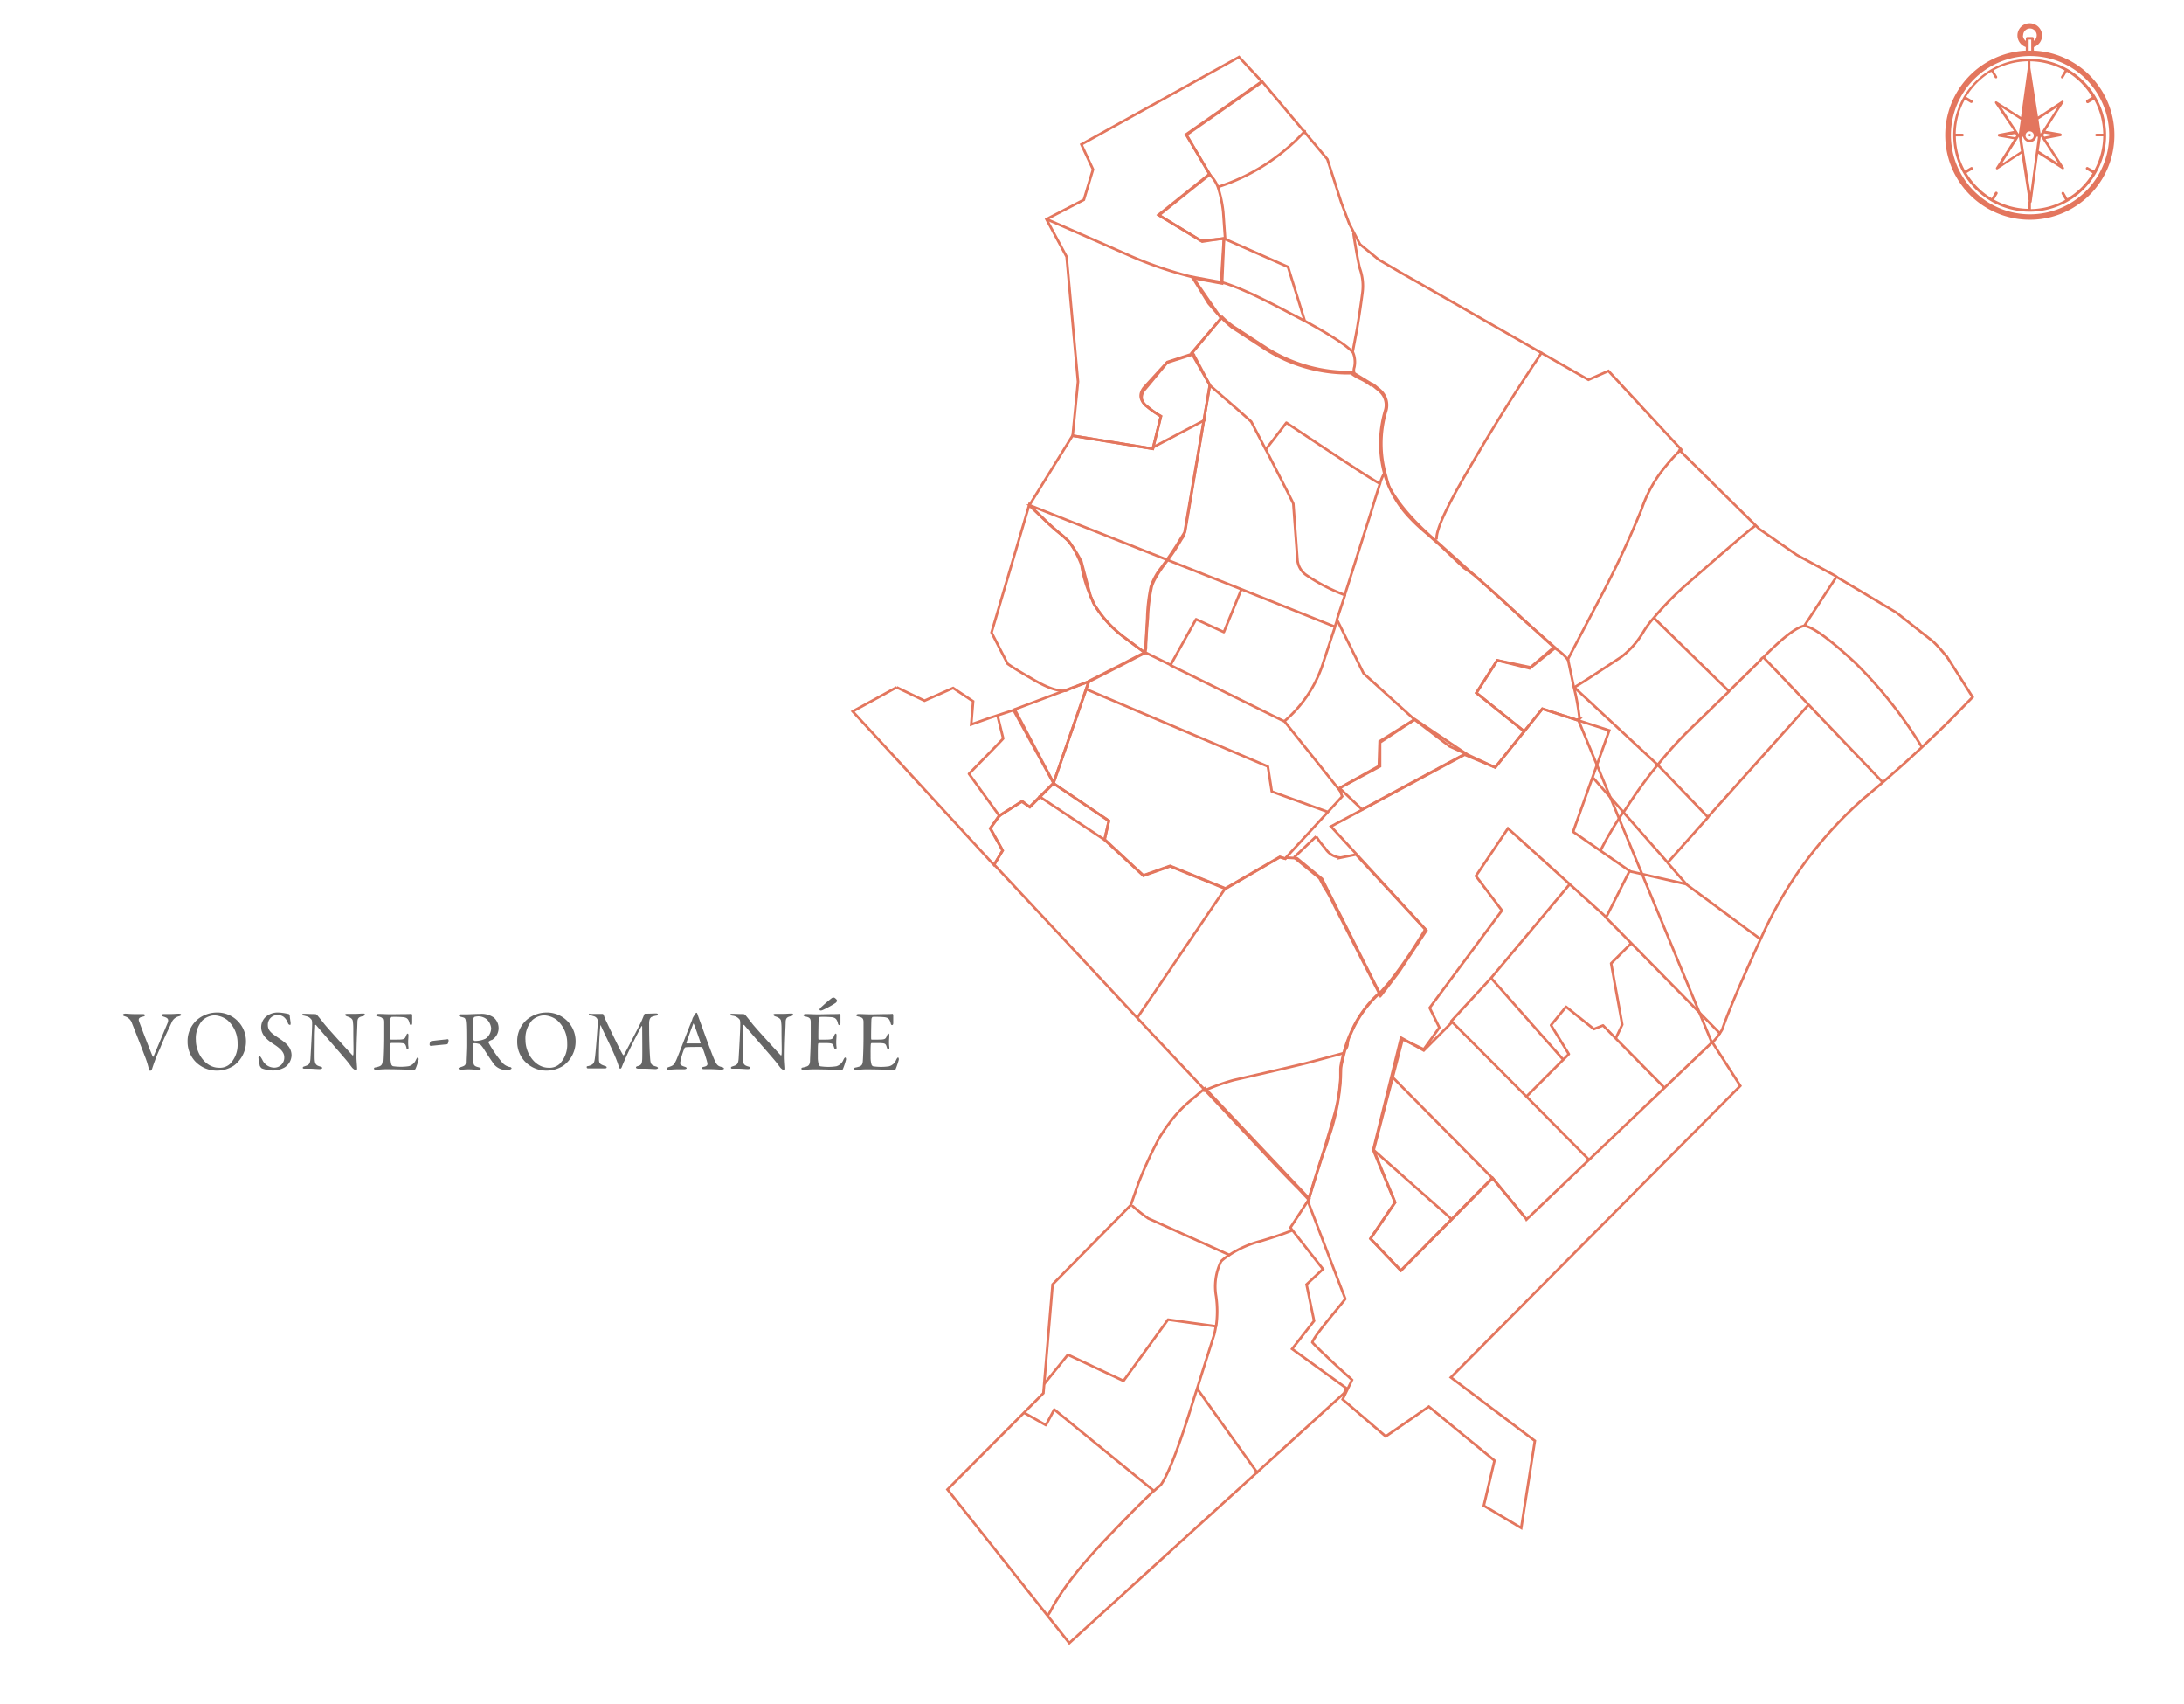 <svg id="Parcelles" xmlns="http://www.w3.org/2000/svg" viewBox="0 0 408.42 318.54"><title>carteNuits</title><path d="M380.34,9.46V8.8a2.33,2.33,0,0,0,1.55-2.16,2.34,2.34,0,0,0-2.33-2.29,2.28,2.28,0,0,0-2.29,2.29,2.33,2.33,0,0,0,1.56,2.16v.66a15.82,15.82,0,1,0,1.51,0Zm-2-2.82a1.27,1.27,0,1,1,2,1V7.17a.26.26,0,0,0-.24-.24h-1a.27.27,0,0,0-.25.24v.49A1.39,1.39,0,0,1,378.29,6.64Zm1.51.77V9.46h-.48V7.41Zm-.24,32.66a14.8,14.8,0,1,1,14.82-14.78A14.85,14.85,0,0,1,379.56,40.07Z" style="fill:#e3765e"/><path d="M379.56,11a14.29,14.29,0,1,0,14.29,14.28A14.3,14.3,0,0,0,379.56,11Zm10.61,8.16a.22.22,0,0,0,.21.12.15.15,0,0,0,.12,0l1.1-.65A13.65,13.65,0,0,1,393.31,25h-1.26a.27.27,0,0,0-.25.24.28.28,0,0,0,.25.25h1.26a13.61,13.61,0,0,1-1.71,6.4l-1.1-.61a.27.27,0,1,0-.29.45l1.1.65a13.61,13.61,0,0,1-4.69,4.7L386,36a.27.27,0,0,0-.37-.09.27.27,0,0,0-.08.37l.65,1.1a13.65,13.65,0,0,1-6.41,1.72V37.82a.26.26,0,0,0-.24-.24.27.27,0,0,0-.25.24v1.23a13.61,13.61,0,0,1-6.4-1.72l.65-1.1a.27.27,0,0,0-.45-.29l-.65,1.11a13.73,13.73,0,0,1-4.7-4.7l1.11-.65a.27.27,0,0,0-.29-.45l-1.1.65a13.61,13.61,0,0,1-1.72-6.4H367a.27.27,0,0,0,.24-.25A.26.26,0,0,0,367,25h-1.27a13.65,13.65,0,0,1,1.72-6.41l1.1.65a.15.15,0,0,0,.12,0,.24.24,0,0,0,.21-.12.27.27,0,0,0-.09-.37l-1.1-.65a13.61,13.61,0,0,1,4.7-4.69l.65,1.1a.22.22,0,0,0,.2.12.17.17,0,0,0,.13,0,.27.27,0,0,0,.08-.37l-.66-1.1a13.68,13.68,0,0,1,6.41-1.71v1.26a.28.28,0,0,0,.25.25.27.27,0,0,0,.24-.25V11.46a13.65,13.65,0,0,1,6.41,1.71l-.65,1.1a.27.27,0,0,0,.08.37.15.15,0,0,0,.12,0,.25.25,0,0,0,.21-.12l.65-1.1a13.5,13.5,0,0,1,4.69,4.69l-1.1.65C390.13,18.88,390.09,19.05,390.17,19.17Z" style="fill:#e3765e"/><path d="M381.14,28.74l4.47,2.85a.28.28,0,0,0,.32,0,.27.27,0,0,0,0-.32L382.53,26l2.83-.54c.11,0,.2-.15.2-.26s-.09-.2-.21-.26l-2.83-.49,3.33-5.26a.24.24,0,0,0,0-.31.25.25,0,0,0-.32,0l-4.42,2.92-1.4-9a.22.22,0,0,0-.26-.2.32.32,0,0,0-.26.21l-1.25,9.07L373.44,19a.28.28,0,0,0-.32,0,.27.27,0,0,0,0,.32l3.5,5.17-2.82.54c-.12,0-.2.15-.2.26a.26.26,0,0,0,.06.17.33.33,0,0,0,.14.09l2.84.49-3.34,5.26a.25.25,0,0,0,0,.31.24.24,0,0,0,.31,0l4.4-2.89,1.4,9.05s0,.08.09.14a.2.2,0,0,0,.17.06.32.32,0,0,0,.26-.21ZM384,25.22l-1.7.34-.23-.29.2-.32Zm-2.36.31,3.27,5-3.66-2.34.39-2.66ZM384.79,20,381.6,25h0l-.4-2.68Zm-9.62,5.37,1.7-.34.2.32-.2.32Zm2.36-.31-3.27-5,3.65,2.34L377.53,25Zm1.93-10.47L381.05,25h-.29a1.32,1.32,0,0,0-.35-.63,1.27,1.27,0,0,0-1.79,0,1.47,1.47,0,0,0-.34.64H378Zm.65,11.28a.78.78,0,0,1-1.1,0,.77.77,0,1,1,1.1,0Zm-5.76,4.76,3.19-5.05h0l.39,2.68Zm3.71-5.06h.28a1.34,1.34,0,0,0,.36.63,1.27,1.27,0,0,0,1.79,0,1.47,1.47,0,0,0,.34-.64h.28L379.7,36Z" style="fill:#e3765e"/><path d="M379.4,25.09a.3.3,0,0,0-.08.16.21.21,0,0,0,.08.16.26.26,0,0,0,.16.09.19.19,0,0,0,.16-.09.3.3,0,0,0,.08-.16.21.21,0,0,0-.08-.16A.24.24,0,0,0,379.4,25.09Z" style="fill:#e3765e"/><path d="M377.73,25l1.71-11.27,2,11.45h-.71l-.27-.49-.45-.23h-.18l-.41,0a.83.83,0,0,0-.22,0l-.14.05-.31.31-.18.41h-.77Z" style="fill:#e3765e"/><path d="M23.46,189.5c.32,0,.89.08,1.68.08.56,0,1.21,0,1.58,0,.21,0,.39.08.39.19s-.08.24-.39.29c-.85.16-.81.51-.75.77.27.83,2,5.31,2.58,6.69,0,0,.11.12.16,0,.13-.33,1.87-4.45,2.59-6.18.39-.89-.05-1.08-.74-1.29-.22-.07-.35-.19-.35-.29s.21-.19.47-.19.73,0,1.28,0,1.1-.06,1.44-.06.46.06.46.2-.19.23-.41.28a2,2,0,0,0-1.4,1.26c-.73,1.6-1.13,2.29-2.11,4.71a34.49,34.49,0,0,0-1.5,3.87c-.07.18-.18.35-.34.35s-.22-.11-.26-.29a16.24,16.24,0,0,0-.83-2.61c-.54-1.45-2.06-5.33-2.3-5.9A2,2,0,0,0,23.35,190c-.2-.06-.37-.13-.37-.27S23.22,189.5,23.46,189.5Z" style="fill:#666"/><path d="M46,194.59a5.59,5.59,0,0,1-2.28,4.64,5.79,5.79,0,0,1-3.15.93,5.54,5.54,0,0,1-4.16-1.83,5.39,5.39,0,0,1-1.33-3.61,5.27,5.27,0,0,1,2.08-4.31,5.73,5.73,0,0,1,3.28-1.12A5.36,5.36,0,0,1,46,194.59Zm-8.12-3.86a5.11,5.11,0,0,0-1.25,3.76c0,2.39,1.76,5.13,4.32,5.13a2.76,2.76,0,0,0,2.12-.77,5.15,5.15,0,0,0,1.36-3.78,5.71,5.71,0,0,0-1.94-4.39,4.26,4.26,0,0,0-2.4-.86A3.5,3.5,0,0,0,37.89,190.73Z" style="fill:#666"/><path d="M54,189.58c.09,0,.19.27.19.3,0,.31.16,1.24.16,1.3,0,.27,0,.43-.11.43a.45.45,0,0,1-.39-.33,2.6,2.6,0,0,0-.78-1.16,1.85,1.85,0,0,0-1.14-.36,1.8,1.8,0,0,0-1.84,1.87c0,1.13.82,1.63,2.22,2.57,1.24.84,2.21,1.67,2.21,3.11a2.76,2.76,0,0,1-1.31,2.26,4.61,4.61,0,0,1-2.18.57,6.36,6.36,0,0,1-2.09-.41,1.24,1.24,0,0,1-.37-.51c-.08-.55-.24-1.25-.24-1.51,0-.06.16-.3.22-.3s.37.41.6.91a2.47,2.47,0,0,0,2.08,1.28,1.86,1.86,0,0,0,1.93-1.94c0-.67-.32-1.39-2-2.46-1.36-.88-2.32-1.81-2.32-3.17a2.64,2.64,0,0,1,.88-1.95,3.4,3.4,0,0,1,2.37-.79A9.66,9.66,0,0,1,54,189.58Z" style="fill:#666"/><path d="M57,189.53c.36,0,1.14.05,2,.05a.61.61,0,0,1,.33.21c.24.29.64.77,1.27,1.58s4.24,4.76,5.31,5.92c.1.1.16-.06.16-.11.08-.51,0-2.24,0-4.54,0-.55,0-1.11-.08-1.6,0-.34-.13-.72-1-1-.32-.1-.44-.22-.44-.35s.23-.15.42-.15l1.38,0c.57,0,1.08-.06,1.5-.06.27,0,.37,0,.37.17s-.1.24-.38.32c-.69.16-1,.31-1,1.17,0,.58-.18,3.73-.18,6.48,0,.67.12,1.88.12,2.13s-.08.34-.23.34-.57-.32-.72-.51c-.27-.34-.56-.76-1-1.29-1.5-1.79-4.27-4.91-5.71-6.64-.07-.08-.18-.05-.18,0,0,.44-.06.88-.08,2.13,0,1.44-.05,3.91,0,4.4.07.74.24,1,1,1.21.34.08.4.19.4.28s-.21.21-.51.21c-.46,0-1.14-.08-1.71-.08-.35,0-.77,0-1,0s-.42,0-.42-.17.16-.23.32-.27c.75-.26,1.06-.32,1.12-1.51s.31-5.14.31-6.47c0-.57-.08-.72-.12-.76-.44-.53-.62-.55-1.34-.74-.18,0-.35-.13-.35-.26S56.66,189.53,57,189.53Z" style="fill:#666"/><path d="M75.46,189.58c.53,0,1.23,0,1.47-.05,0,0,.13.1.15.18,0,.73,0,1.2,0,1.52s-.1.41-.24.41-.23-.22-.26-.38c-.21-.85-.56-1-1.07-1.09a17.52,17.52,0,0,0-2.27-.06s-.21.08-.24.45S73,194,73,194.2c0,.07,0,.16.11.16h1c1.51,0,1.57-.06,1.86-.79.09-.25.19-.34.28-.34s.15.22.13.35c0,.45-.05.77-.05,1.15s0,.66.05,1-.06.46-.17.46S76,196,76,195.82c-.22-.73-.28-.78-1.26-.83-.51,0-1.15,0-1.58,0-.07,0-.15.11-.15.14-.06.34,0,1.83,0,2.51a5.13,5.13,0,0,0,.16,1.33.57.57,0,0,0,.31.36,10.07,10.07,0,0,0,1.46.11,9.73,9.73,0,0,0,1.51-.11,2,2,0,0,0,1.33-1.19c.18-.35.28-.45.37-.45s.16.26.13.43a12.44,12.44,0,0,1-.58,1.72.52.52,0,0,1-.27.19c-.17,0-2.59-.13-5.2-.13-.85,0-1.2.08-1.81.08-.3,0-.48,0-.48-.21s.19-.19.45-.25c.8-.19,1.1-.31,1.17-1.17.05-.67.13-2.56.13-4.55s0-2.24,0-2.7c0-.71-.19-.9-.9-1.06-.33-.08-.46-.14-.46-.27s.22-.22.45-.22c.75,0,1.37.06,2.45.06Z" style="fill:#666"/><path d="M83.76,194.28a.28.28,0,0,1,.13.18c0,.26-.1.75-.29.77l-3,.3a.23.23,0,0,1-.26-.22c0-.42.18-.66.28-.67C81.54,194.51,83.14,194.35,83.76,194.28Z" style="fill:#666"/><path d="M91.92,194.41c-.08.05-.38.2-.49.28a.25.25,0,0,0-.07.24,23.31,23.31,0,0,0,2.48,3.63,2.56,2.56,0,0,0,1.57.94c.13,0,.26.16.26.23s-.13.16-.23.21a2.66,2.66,0,0,1-.88.11,3,3,0,0,1-2.12-1c-.56-.77-1.38-2-2-3a5.08,5.08,0,0,0-.64-.8,3,3,0,0,0-1.14-.21c-.11,0-.19.14-.19.19,0,.27,0,2.31.06,3.23,0,.68.21.9,1,1.08.28.08.39.19.39.27s-.31.21-.39.21c-.67,0-1-.1-2.06-.1-.29,0-1.12.07-1.3.07s-.41-.07-.41-.23.14-.16.35-.24c.7-.22,1-.32,1-.93s.1-2.19.1-3.15c0-2.47,0-3.92-.1-4.55s-.21-.62-.93-.8c-.24-.06-.38-.14-.38-.27s.08-.19.43-.19h.89c.6,0,1.73-.08,2.6-.08a4,4,0,0,1,2.61.67,2.61,2.61,0,0,1-.39,4.24Zm-.84-3.81a2.61,2.61,0,0,0-1.59-.6,3.08,3.08,0,0,0-.77.11.59.59,0,0,0-.19.33c0,.56-.1,3.65,0,3.92a.33.33,0,0,0,.26.25,4.69,4.69,0,0,0,2-.42,2.42,2.42,0,0,0,1.06-2A2.72,2.72,0,0,0,91.08,190.6Z" style="fill:#666"/><path d="M107.64,194.59a5.59,5.59,0,0,1-2.28,4.64,5.79,5.79,0,0,1-3.15.93,5.55,5.55,0,0,1-4.16-1.83,5.39,5.39,0,0,1-1.33-3.61,5.29,5.29,0,0,1,2.08-4.31,5.75,5.75,0,0,1,3.28-1.12A5.36,5.36,0,0,1,107.64,194.59Zm-8.12-3.86a5.11,5.11,0,0,0-1.25,3.76c0,2.39,1.76,5.13,4.33,5.13a2.75,2.75,0,0,0,2.11-.77,5.15,5.15,0,0,0,1.36-3.78,5.71,5.71,0,0,0-1.94-4.39,4.26,4.26,0,0,0-2.4-.86A3.5,3.5,0,0,0,99.52,190.73Z" style="fill:#666"/><path d="M110.58,189.55c1,0,1.21,0,2.14,0a.43.43,0,0,1,.18.21,9.69,9.69,0,0,0,.61,1.45c.89,1.89,2.75,5.73,3,6,0,.05.13.09.16.05.15-.28,3.14-5.93,3.4-6.6,0-.06.27-.61.36-.93a.46.46,0,0,1,.18-.22c.58,0,1.87-.05,2-.05s.41,0,.41.18-.12.21-.41.25a4.27,4.27,0,0,0-.72.21c-.24.1-.5.4-.5,1.23,0,4.45.18,6.49.22,6.93.1.73.28.89,1,1.11.29.06.44.19.44.3s-.23.21-.47.21-1.41-.08-2-.08c-.3,0-.83,0-1.21,0-.18,0-.44-.06-.44-.23s.2-.22.42-.28c.66-.19.69-.56.74-1.16s0-5.36,0-6.17c0-.12-.06-.21-.16-.05s-2,3.82-2.59,5.14c-.39.83-.75,1.66-1,2.29-.17.46-.25.44-.36.44s-.2-.12-.24-.3c-.12-.4-.29-.93-.6-1.7-.86-2.11-2.17-4.64-2.76-6,0-.11-.1-.13-.12,0a59.45,59.45,0,0,0-.25,6.18c0,.81.16,1,1,1.29.36.1.44.16.44.31s-.18.19-.44.19c-.51,0-1.18,0-1.6,0s-.88,0-1.28,0c-.24,0-.41,0-.41-.23s.11-.17.32-.22c1-.29,1.08-.56,1.21-1.47.16-1.11.51-5.72.55-6.92a1,1,0,0,0-.72-.92c-.28-.08-.48-.15-.69-.2s-.26-.14-.26-.25S110.22,189.55,110.58,189.55Z" style="fill:#666"/><path d="M130.48,189.71c.13.43.4,1.15.71,2,.83,2.34,2,5.51,2.3,6.17.53,1.31.79,1.44,1.51,1.61.25.08.38.16.38.27s-.11.21-.51.21-1.31-.08-2-.08c-.51,0-.74,0-1.14,0s-.49-.11-.49-.19.09-.21.38-.25c.77-.16.71-.48.64-.82a26.19,26.19,0,0,0-.89-2.74c0-.06-.08-.16-.55-.16-.88,0-2.29,0-2.62.07a.29.29,0,0,0-.18.12,12.36,12.36,0,0,0-.83,2.81c0,.19.06.46.78.68.28.08.44.18.44.29s-.25.21-.45.21-.67,0-1.27,0-1.42.08-1.66.08-.37-.06-.37-.16.11-.24.35-.32c.8-.27,1-.32,1.47-1.36.37-.82,2.2-5.65,2.87-7.28a2.43,2.43,0,0,0,.14-.42,2.08,2.08,0,0,1,.12-.27l.38-.64c.11-.13.18-.21.26-.21S130.35,189.36,130.48,189.71Zm.51,5.18c-.27-.81-1.1-3.21-1.24-3.44s-.08-.11-.13,0c-.29.77-1.12,3-1.25,3.51a.08.08,0,0,0,.08.11c.64,0,2,0,2.5,0A.14.14,0,0,0,131,194.89Z" style="fill:#666"/><path d="M137.12,189.53c.35,0,1.14.05,1.95.05a.64.64,0,0,1,.34.21c.24.29.64.77,1.26,1.58s4.25,4.76,5.32,5.92c.09.1.16-.06.16-.11.08-.51,0-2.24,0-4.54,0-.55,0-1.11-.08-1.6,0-.34-.13-.72-1-1-.32-.1-.43-.22-.43-.35s.22-.15.42-.15l1.37,0c.58,0,1.09-.06,1.51-.06.27,0,.36,0,.36.17s-.09.24-.38.32c-.69.16-1,.31-1,1.17,0,.58-.18,3.73-.18,6.48,0,.67.11,1.88.11,2.13s-.08.34-.22.34-.58-.32-.72-.51c-.27-.34-.56-.76-1-1.29-1.51-1.79-4.28-4.91-5.72-6.64-.06-.08-.18-.05-.18,0,0,.44-.06.88-.08,2.13,0,1.44,0,3.91,0,4.4.06.74.24,1,1,1.21.33.08.4.19.4.28s-.21.21-.51.21c-.47,0-1.14-.08-1.72-.08-.35,0-.77,0-1,0s-.41,0-.41-.17.16-.23.32-.27c.75-.26,1.05-.32,1.12-1.51s.3-5.14.3-6.47c0-.57-.08-.72-.11-.76a1.92,1.92,0,0,0-1.35-.74c-.17,0-.35-.13-.35-.26S136.75,189.53,137.12,189.53Z" style="fill:#666"/><path d="M155.55,189.58c.53,0,1.24,0,1.48-.05,0,0,.12.1.14.18,0,.73,0,1.2,0,1.52s-.09.41-.24.41-.22-.22-.25-.38c-.21-.85-.56-1-1.08-1.09a17.47,17.47,0,0,0-2.27-.06s-.21.08-.24.45-.08,3.41-.05,3.64c0,.07,0,.16.12.16h1c1.5,0,1.56-.06,1.85-.79.1-.25.19-.34.29-.34s.14.22.13.35c0,.45-.05.77-.05,1.15s0,.66.05,1-.07.46-.18.46-.22-.17-.27-.35c-.22-.73-.29-.78-1.26-.83-.52,0-1.16,0-1.59,0-.06,0-.14.11-.14.14-.07.34-.05,1.83-.05,2.51a4.72,4.72,0,0,0,.16,1.33.54.54,0,0,0,.3.36,10.2,10.2,0,0,0,1.46.11,9.85,9.85,0,0,0,1.52-.11,2,2,0,0,0,1.33-1.19c.17-.35.27-.45.37-.45s.16.26.12.43a12.36,12.36,0,0,1-.57,1.72c0,.06-.19.19-.27.19s-2.6-.13-5.21-.13c-.84,0-1.2.08-1.8.08-.31,0-.48,0-.48-.21s.19-.19.44-.25c.8-.19,1.11-.31,1.17-1.17,0-.67.13-2.56.13-4.55s0-2.24,0-2.7c0-.71-.19-.9-.89-1.06-.34-.08-.47-.14-.47-.27s.23-.22.45-.22c.75,0,1.38.06,2.45.06Zm.48-3.06c.15.1.5.35.5.58a.73.73,0,0,1-.35.45,17.3,17.3,0,0,1-2.34,1.28c-.13.06-.41.16-.57,0,0,0-.07-.19.19-.43.51-.49,1.39-1.27,2.06-1.78A.56.56,0,0,1,156,186.52Z" style="fill:#666"/><path d="M165.43,189.58c.52,0,1.23,0,1.47-.05,0,0,.13.1.14.18,0,.73,0,1.2,0,1.52s-.09.41-.24.41-.22-.22-.25-.38c-.21-.85-.56-1-1.07-1.09a17.63,17.63,0,0,0-2.28-.06s-.21.08-.24.45-.08,3.41-.05,3.64c0,.07,0,.16.12.16h1c1.5,0,1.57-.06,1.85-.79.1-.25.2-.34.29-.34s.15.22.13.35c0,.45-.05.77-.05,1.15s0,.66.05,1-.06.46-.18.46-.22-.17-.27-.35c-.22-.73-.29-.78-1.26-.83-.52,0-1.15,0-1.59,0-.06,0-.14.11-.14.14-.07.34-.05,1.83-.05,2.51a4.72,4.72,0,0,0,.16,1.33.52.52,0,0,0,.31.36,10,10,0,0,0,1.45.11,9.85,9.85,0,0,0,1.52-.11,2,2,0,0,0,1.33-1.19c.18-.35.27-.45.37-.45s.16.26.13.43a13.93,13.93,0,0,1-.58,1.72c0,.06-.19.19-.27.19s-2.59-.13-5.2-.13c-.85,0-1.2.08-1.81.08-.31,0-.48,0-.48-.21s.19-.19.45-.25c.8-.19,1.1-.31,1.16-1.17.05-.67.13-2.56.13-4.55s0-2.24,0-2.7c0-.71-.2-.9-.9-1.06-.34-.08-.46-.14-.46-.27s.22-.22.44-.22c.76,0,1.38.06,2.45.06Z" style="fill:#666"/><g id="vosne_village" data-name="vosne village"><g id="vosne_vosne_village_0_Layer0_0_FILL" data-name="vosne vosne village 0 Layer0 0 FILL"><path d="M223,205.44a25.51,25.51,0,0,0-3.22,3.12,33.08,33.08,0,0,0-3.07,4.32,77.21,77.21,0,0,0-3.85,8.42l-1.4,4-14.62,14.82-1.72,20.34-17.94,18,22.78,28.72,51.39-46.72.42-.93-10.14-7.34,4.11-5.25-1.41-6.81,3.07-2.87-6.09-7.75,3.54-5.41-19.51-20.65L223,205.44M167.68,128.5,159.46,133l26.42,28.72L187.5,159l-2.29-4.17,1.66-2.28,4.16-2.71,1.51,1,4.48-4.48-7.23-13.68-4.63,1.51-3.54,1.25.36-4.32-3.74-2.49L172.88,131l-5.2-2.5m78.44,27.88-4,3.8v.21l4.63,3.8.83,1.56a32.14,32.14,0,0,1,2,3.64l8.58,16.8q.11-.1,3.48-4.53l5.1-7.69-13.16-14.21-2.86.58a3.67,3.67,0,0,1-2.91-1.77,15.34,15.34,0,0,1-1.67-2.19M192.59,94.43l-.1-.11-7.07,23.93,3,5.83q1.2.89,4.63,2.86c2.78,1.66,4.89,2.39,6.35,2.18.59-.31,2-.86,4.16-1.66l.05,0,6.35-3.23c2.63-1.38,4-2.1,4.21-2.13-1.21-.94-2.62-2-4.21-3.17a20.52,20.52,0,0,1-5.51-6.25l-.32-.83-.15-.26-1.72-6.5a18.15,18.15,0,0,0-2.6-4.06l-1.09-1a41.88,41.88,0,0,1-3.49-3.07l-2.55-2.44.05,0m43.49-79.18-4.37-4.68L202.22,27l2.18,4.68-1.71,5.67-7,3.64L199.46,48l2.13,23.35-1,10.1,15,2.44,1.51-6.09A18.87,18.87,0,0,1,214.49,76a2.36,2.36,0,0,1-1-1.56,2.27,2.27,0,0,1,.63-1.66l4.16-5,4.89-1.56L223,66v-.1l5.35-6.4L223.18,52l5.36,1,.36-8.38-4.31.37-7.86-4.74,9.52-7.64-4.37-7.39,14.2-9.94m58.94,119,25.13,60.71a12.34,12.34,0,0,0,1.92-2.55q1.71-5,7.75-18.15a75.93,75.93,0,0,1,18.52-24.87q8.22-6.77,16.33-14.77l4.22-4.32-4.53-7.13a26.78,26.78,0,0,0-2.86-3.27l-6.87-5.41-11-6.56-.42-.31L336,103.74l-7-4.84-6.09-6-9-8.9M271.56,191.08l-5.31,5.31L262,194l-5.2,21,4.06,9.78-4.58,6.76,5.67,6,17.11-17.32,6,7.23" style="fill:none;stroke:#e3765e;stroke-miterlimit:10;stroke-width:0.478px"/></g></g><g id="vosne_premiercru" data-name="vosne premiercru"><g id="vosne_vosne_premiercru_0_Layer0_0_FILL" data-name="vosne vosne premiercru 0 Layer0 0 FILL"><path d="M250.49,147.33l4.22,4,19.4-10.46-9.52-6.4L258,138.59l-.15,4.63-7.34,4.11m-61-14.62L197,146.39l6.65-19-14.2,5.35m-3.53,28.93.31.31,8.95,9.57,20.34,21.8,9.93,10.56L235.87,215q4.63,4.94,7,7.28c.86.94,1.49,1.6,1.87,2,1-3.3,1.89-6.12,2.65-8.48.42-1.11.73-2,.94-2.71a40.43,40.43,0,0,0,2.39-11.54l.05-1.72a7.57,7.57,0,0,1,.21-1.25l-.05,0,.05-.05.57-2.24a2,2,0,0,0,.47-1.3,5,5,0,0,1,.62-1.77,21.35,21.35,0,0,1,5.36-7.54l-10.77-21.38-4.63-3.8-.15-.05-1.87-.11-.21.21-1-.31-10.2,5.93-10.35-4.21-5,1.77L206.54,157l.83-3.53-10.35-7-.06.06-4.37,4.37-1.4-1.1-4.37,2.71-1.66,2.39L187.5,159l-1.56,2.6M226.25,72l-2.81-5.31-.36-.57-4.79,1.56-4.42,4.84c-.94,1.28-.69,2.46.73,3.54a16.76,16.76,0,0,0,2.5,1.76l-1.51,6.09-14.93-2.44h-.11l-8,12.9.26.36,2.55,2.44a41.88,41.88,0,0,0,3.49,3.07l1.09,1a20.29,20.29,0,0,1,2.29,4.37l.1.63a24.53,24.53,0,0,0,1.82,5.67l.47,1.09a23.07,23.07,0,0,0,5.72,6.24q3.07,2.34,3.75,2.71l.21-.73q0-1.66.36-5.78a32.32,32.32,0,0,1,.68-5.56c.21-1.11,1.28-2.92,3.22-5.41a39,39,0,0,0,2.34-3.59l.42-.63.31-.93L226.25,72m35.37-21.23-3.79-2.23-3.49-2.86-2-3.8-1.51-4-2.6-8.11L236,15.2l-14.2,9.94,4.37,7.39-9.52,7.64,8.17,5,4.05-.63-.52,8.22-5.41-1L226,56.71l1.25,1.46a26.67,26.67,0,0,0,3.17,3.07c1,.62,3.06,2,6.25,4.06a29,29,0,0,0,16,4.47,8.49,8.49,0,0,0,1.82,1.09,11.52,11.52,0,0,1,1.66,1l0-.05c.21,0,.59.24,1.15.73l.46.36.16.16a3.43,3.43,0,0,1,1.15,3.54,21.6,21.6,0,0,0,0,12.59,20.06,20.06,0,0,0,4.47,7.49,33.8,33.8,0,0,0,3.28,3.07l2.86,2.54c.07.07,1.42,1.36,4.05,3.85l2.09,1.46q4.16,3.64,8.84,8l5.82,5.31-.05.05.11.1-4.32,3.7L280,123.45l-3.9,6.09,8.94,7.18,3.38-4.21,6.45,2.08.42-.11.1-.1a43.3,43.3,0,0,0-1.09-6l-1.09-5.15,6-11.4A180.65,180.65,0,0,0,307,95.16a24.85,24.85,0,0,1,4.68-8.22,31.22,31.22,0,0,1,2.44-2.66l.32-.2L300.79,69.35,297.05,71Z" style="fill:none;stroke:#e3765e;stroke-miterlimit:10;stroke-width:0.478px"/></g></g><g id="vosne_grandcru" data-name="vosne grandcru"><g id="vosne_vosne_grandcru_0_Layer0_0_FILL" data-name="vosne vosne grandcru 0 Layer0 0 FILL"><path d="M259.23,76.79a3.72,3.72,0,0,0-1.14-3.85l-.16-.15-.47-.37q-.82-.72-1.14-.72l.05,0-3.49-2.14a29,29,0,0,1-16-4.47l-6.24-4.06a15.35,15.35,0,0,1-2.08-1.76L222.82,66l3.43,6-4.73,27.52L220,102c-1.29,2-2.41,3.59-3.38,4.84a12.2,12.2,0,0,0-1.41,2.86,33.24,33.24,0,0,0-.68,5.88l-.36,6.4c-.17,0-1.58.74-4.21,2.13l-6.35,3.23L197,146.45l10.36,7-.78,3.48,7.23,6.72,5-1.77,10.35,4.21,10.15-5.88,1,.31L251,148.89l-.57-1.51,7.65-4.11V138.8l6.45-4.27,6.55,5,8.53,3.95,5.41-6.76-8.94-7.18,3.9-6.09,6.08,1.51,4.79-3.85-6.19-5.46q-4.68-4.37-8.84-8l-7.24-6.5Q262.25,95.73,259.8,91a15.56,15.56,0,0,1-.57-1.92A21.22,21.22,0,0,1,259.23,76.79Z" style="fill:none;stroke:#e3765e;stroke-miterlimit:10;stroke-width:0.478px"/></g></g><g id="vosne_commune" data-name="vosne commune"><g id="vosne_vosne_commune_0_Layer0_0_FILL" data-name="vosne vosne commune 0 Layer0 0 FILL"><path d="M279.62,143.48l-5.72-2.39-25,13.42,17.64,19.19c-.11.25-1,1.72-2.76,4.43q-2,3-4.06,5.61l-1.46,1.67a1.58,1.58,0,0,0-.36.26,21.35,21.35,0,0,0-5.36,7.54,24.77,24.77,0,0,0-1.66,5.31l0,0,0,.05a5.93,5.93,0,0,0-.21,1.25c0,.59,0,1.16,0,1.72a32.4,32.4,0,0,1-.94,6.14q-.57,2.13-2.39,8.11c-.76,2.36-1.65,5.18-2.65,8.48l-.11.31,7,18.26q-.36.47-3.17,3.9c-1.84,2.26-2.83,3.66-3,4.22.41.48,1.68,1.71,3.79,3.69s3.37,3.05,3.64,3.33l-1.76,3.64,8.06,6.92,8.06-5.57,12.28,10.09-2,8.43,7,4.16,2.55-16.28-15.71-11.86L325.45,203l-5.25-8.16L285.45,228l-.11-.21-6.19-7.54L262,237.53l-5.72-5.93,4.63-6.81L256.89,215l5.41-20.71,3.95,1.88,2.92-4.06-1.82-3.69,13.52-18.21L276,163.77l6-8.9,18.37,16.6,4.37-8.64-10.56-7.33,6.76-18.94-12.49-4.05-.05.05Z" style="fill:none;stroke:#e3765e;stroke-miterlimit:10;stroke-width:0.478px"/></g></g><g id="vosne_parcel" data-name="vosne parcel"><path id="vosne_vosne_parcel_0_Layer0_0_1_STROKES" data-name="vosne vosne parcel 0 Layer0 0 1 STROKES" d="M229.11,44.7l-.36-5.05a22.66,22.66,0,0,0-1-4.71,6.59,6.59,0,0,0-1.64-2.41m17.9-8a37.68,37.68,0,0,1-16.26,10.43M258.06,90.4q-.84-.23-17.5-11.37l-3.85,5q5.23,10.16,5.15,10.15l.78,10.56a3.89,3.89,0,0,0,1.61,2.75,33.89,33.89,0,0,0,7.23,3.75M226.2,72q7.91,6.86,7.8,6.86c1,1.92,1.9,3.65,2.71,5.2m-49.79,68.51-5.72-7.9q6.45-6.56,6.4-6.61l-1-4.06m43.28,100.61-15.14-6.82a29.73,29.73,0,0,1-2.91-2.29" style="fill:none;stroke:#e3765e;stroke-linecap:round;stroke-linejoin:round;stroke-width:0.478px"/><path id="vosne_vosne_parcel_0_Layer0_0_2_STROKES" data-name="vosne vosne parcel 0 Layer0 0 2 STROKES" d="M195.77,41q2.7,1.16,15.55,6.82a72.48,72.48,0,0,0,11.39,3.9l.52.21m5.21.83q4,1.1,12.74,5.77L244,60,240.87,49.9l-11.76-5.2m22.37,66.53,5-15.76q1-3.27,1.59-5.07a8.36,8.36,0,0,1,.91-2.11M244,60q7.33,4,8.95,5.83l.83-4.37c.38-2.26.71-4.49,1-6.71a9.69,9.69,0,0,0-.47-4.53q-.42-1.56-1.2-6.5m-.15,22.11.05.05a4.57,4.57,0,0,1,.26,2.76,1.86,1.86,0,0,0-.05,1m-37.82,14.1,9.88-5.2m6.87,31.63-3.28,8-5.2-2.4-4.79,8.59,21.28,10.5a23.87,23.87,0,0,0,7-10.09l2.5-7.59-17.48-7L192.85,94.58m71.74,40L255,125.9l-4.95-10-.41,1.25m1.87-5.88L250,115.86M214.23,122l4.63,2.29m-15.63,4.6L237.1,143.3l.73,4.68,10.45,3.8m2.26-4-10.4-13m28.51-34.12q-.06-2.65,6.08-13.06,6.34-10.92,13-20.8l.52-.84m5,57.43a9,9,0,0,0-1.61-1.61l-1.15-.83m7.55,24.6,5.56,6.3.84-1.25A84.34,84.34,0,0,1,310,143L294.4,128.5q1.08-.57,8.84-5.72A16.69,16.69,0,0,0,307.4,118a17.7,17.7,0,0,1,1.87-2.49,58.66,58.66,0,0,1,5.41-5.62q12.54-11,13.58-11.6M206.54,157l-12.15-8.08m30.77,55a39.25,39.25,0,0,1,5.59-2q10-2.28,13.58-3.17l6.89-1.85m-55.89,61.77,4.37-5.4,10.4,4.89,8.32-11.45,9,1.25a20.3,20.3,0,0,0,0-5.62,10.62,10.62,0,0,1,.94-6.55,9.25,9.25,0,0,1,1.53-1.17,19.61,19.61,0,0,1,6-2.63q3.51-1.06,5.59-1.9m15.37-15.11,14.6,12.93m-10.83-26.32,18.68,18.88m-87.71,43.69,4,2.27,1.56-2.92,18.65,15.22c.49-.45.92-.83,1.27-1.12q1.92-2.65,5.31-13.32c.53-1.67,1-3.23,1.48-4.65q2.2-7,3.2-10.12a14.84,14.84,0,0,0,.31-1.56M215.8,278.68q-2.87,2.65-8.93,9-7.63,8-10.45,13.58l-.44.7M235.1,275.3l-11.24-15.71M309.27,115.5l14.05,13.73,5.93-5.83a1,1,0,0,1,.52-.52q5.36-5.46,7.65-5.88l6-9.15m-6,9.15q2.38.31,9.36,6.77a81.85,81.85,0,0,1,12.57,15.81m-29.58-16.7,8.48,8.9L352,146.17M310,143a73,73,0,0,1,6.24-6.86l7.08-6.87M303.6,151.86l8.27,9.41,7.55-8.48L310,143m1.87,18.31,3.54,4.06,0,0,13.74,10.16m9.05-43.76-18.83,21m-22.27,64L285.45,205l-14.05-14.1,7.44-8.06,14.57-17.37m17.81,37.85-9.07-9.19-2.37-2.42-1.72.68-5.2-4.17-2.81,3.44,3.33,5.41-1,1L285.45,205m36.15-11.84-16.54-16.82-3.77,3.77,2.08,11.44-1.22,2.58m-23.31-11.29,13.5,15.27m7.91-26.64,4.81,4.87m-.42-13.48,10.77,2.45m-16-6.5a64.47,64.47,0,0,1,4.16-7m-74.49,14.35-16.33,24" style="fill:none;stroke:#e3765e;stroke-linecap:round;stroke-linejoin:round;stroke-width:0.478px"/></g></svg>